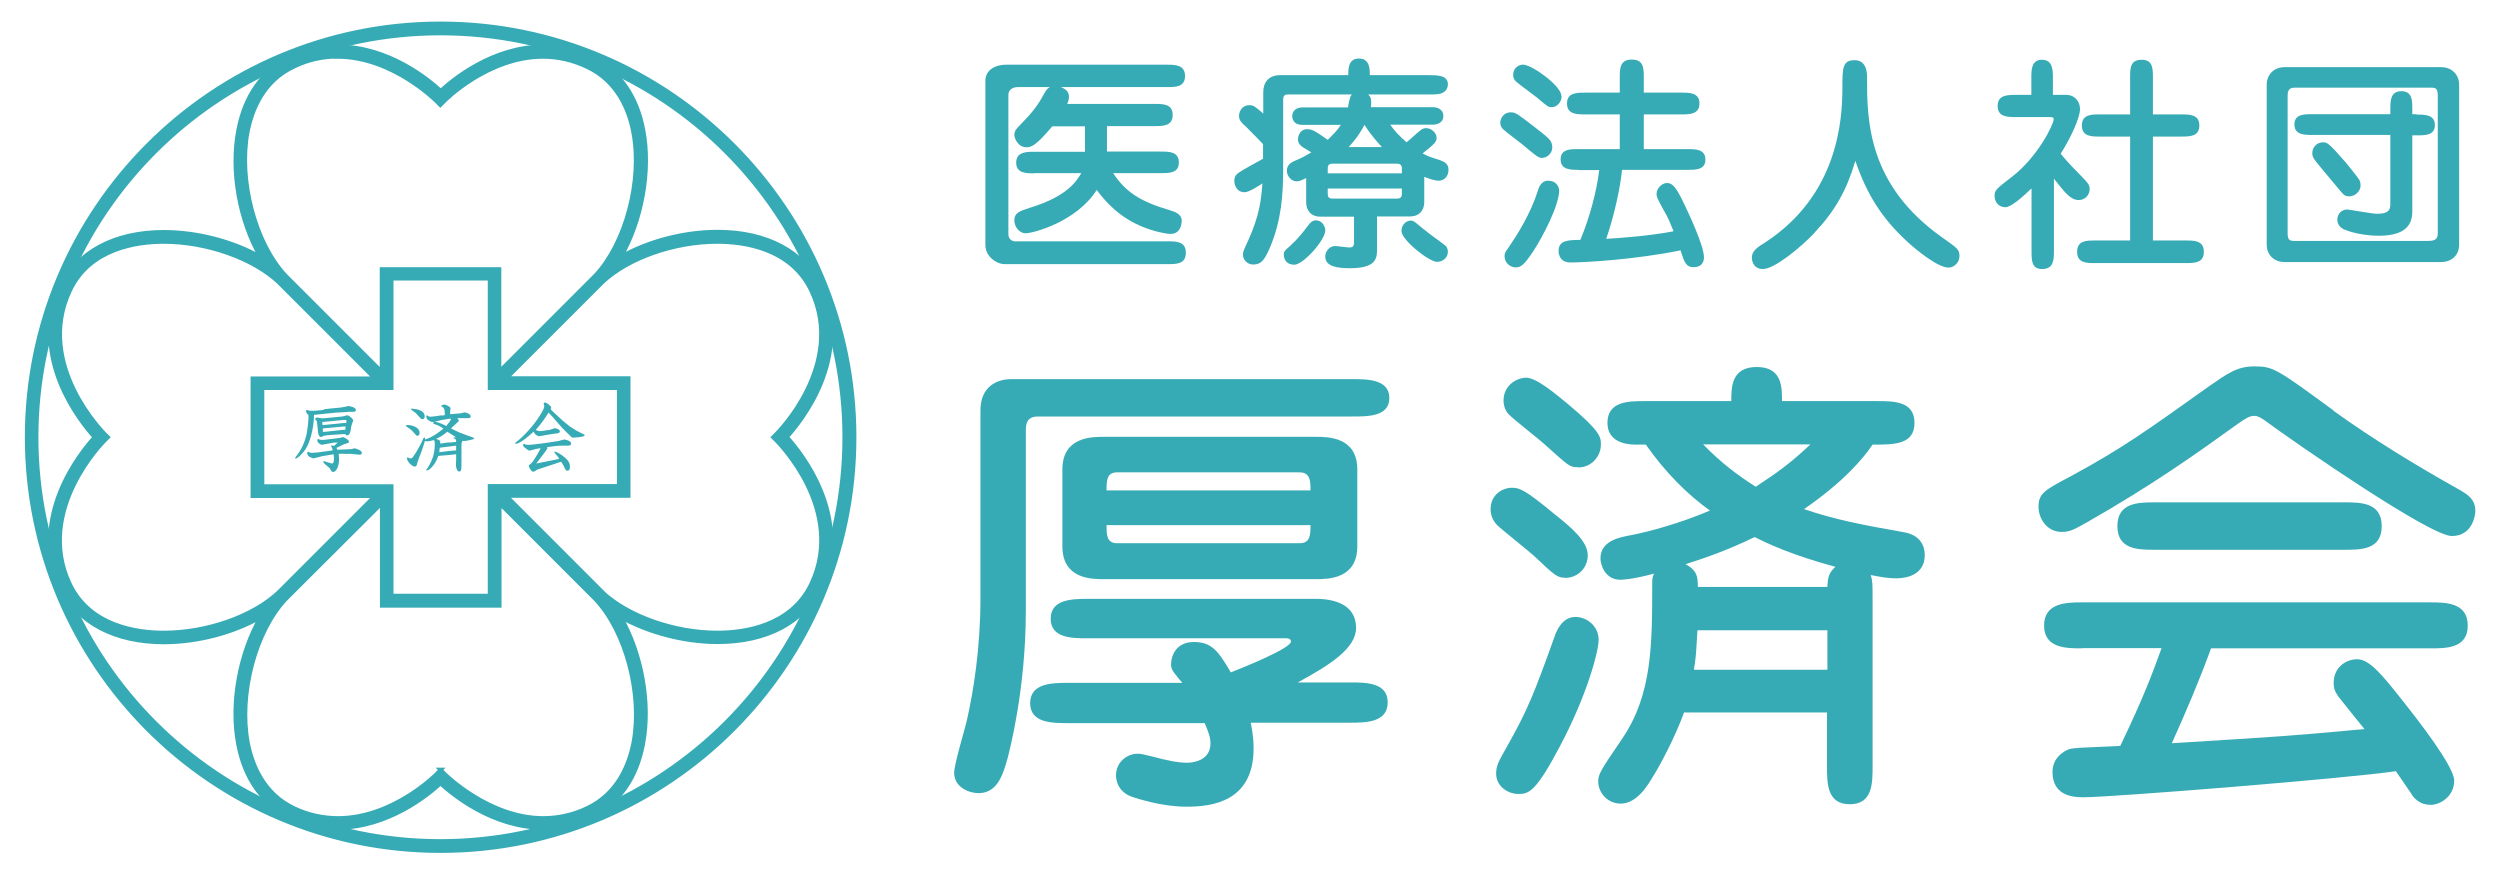 <?xml version="1.0" encoding="UTF-8"?>
<svg id="_レイヤー_1" data-name="レイヤー_1" xmlns="http://www.w3.org/2000/svg" version="1.1" viewBox="0 0 121.73 42.52">
  <!-- Generator: Adobe Illustrator 29.2.1, SVG Export Plug-In . SVG Version: 2.1.0 Build 116)  -->
  <defs>
    <style>
      .st0, .st1 {
        fill: #36abb5;
      }

      .st1 {
        stroke: #36abb5;
        stroke-miterlimit: 10;
        stroke-width: .2px;
      }
    </style>
  </defs>
  <g>
    <path class="st0" d="M50.37,8.44c-.41,0-.89,0-.89-.52s.48-.53.89-.53h2.46v-1.24h-1.59c-.8.94-1.01,1.02-1.26,1.02-.41,0-.59-.43-.59-.6,0-.2.12-.32.22-.42.66-.67.93-1.03,1.22-1.57.14-.25.18-.27.29-.34h-1.58s-.44,0-.44.39v6.78c0,.25.21.34.3.34h7.45c.43,0,.89,0,.89.56s-.47.55-.89.55h-7.97c-.29,0-.9-.32-.9-.94V3.94c0-.56.52-.79,1-.79h7.82c.42,0,.9,0,.9.55s-.47.54-.9.54h-5.14c.15.07.39.17.39.47,0,.15-.05.28-.09.35h4.26c.42,0,.88,0,.88.54s-.48.54-.88.54h-2.32v1.24h2.62c.4,0,.88,0,.88.53s-.48.52-.88.52h-2.32c.6.91,1.31,1.38,2.74,1.8.29.09.6.19.6.53,0,.08-.03.63-.54.63-.22,0-.78-.11-1.35-.34-1.15-.46-1.82-1.23-2.25-1.8-.98,1.55-3.1,2.11-3.47,2.11-.25,0-.54-.27-.54-.63,0-.37.26-.45.78-.62,1.86-.57,2.27-1.34,2.48-1.68h-2.29Z"/>
    <path class="st0" d="M65.64,5.22c0-.05.06-.36.09-.42.02-.1.04-.14.1-.2h-3.09c-.16,0-.26.03-.26.25v3.36c0,1.25-.08,2.52-.65,3.86-.28.64-.44.81-.82.81-.27,0-.49-.23-.49-.48,0-.11.01-.17.27-.72.55-1.23.62-1.98.68-2.75-.15.1-.65.43-.86.43-.44,0-.51-.42-.51-.55,0-.24.11-.33.26-.43.14-.1.95-.55,1.14-.65v-.71c-.09-.1-.59-.61-.77-.79-.3-.28-.4-.37-.4-.59,0-.21.15-.52.5-.52.22,0,.32.1.68.41v-1.04c0-.49.27-.83.82-.83h3.32c0-.31,0-.81.52-.81s.53.5.53.81h2.89c.38,0,.91,0,.91.44,0,.2-.1.35-.28.43-.14.07-.41.07-.63.07h-2.97c.11.11.18.2.13.62h3.02c.29,0,.51.15.51.43,0,.25-.19.42-.51.42h-2.08c.22.31.43.54.8.86.06-.06.13-.11.23-.2.48-.43.54-.49.73-.49.27,0,.5.26.5.46,0,.21-.06.27-.68.77.25.14.38.18.79.31.34.11.47.23.47.5,0,.31-.22.52-.47.52s-.6-.15-.71-.19v1.23c0,.42-.26.7-.69.7h-1.61v1.59c0,.4,0,.93-1.3.93-.64,0-1.22-.08-1.22-.57,0-.26.21-.51.48-.51.1,0,.58.07.7.07.21,0,.22-.11.22-.3v-1.2h-1.64c-.46,0-.69-.31-.69-.7v-1.18c-.26.13-.35.16-.47.16-.26,0-.47-.27-.47-.51,0-.34.26-.44.55-.56.25-.1.56-.3.64-.34-.06-.04-.34-.21-.41-.25-.1-.07-.24-.18-.24-.38s.13-.5.43-.5c.28,0,.42.1,1.02.52.26-.26.45-.44.64-.73h-1.88c-.49,0-.49-.39-.49-.42,0-.25.19-.43.49-.43h2.25ZM62.83,11.96c.33-.29.59-.62.82-.92.15-.21.25-.31.43-.31.28,0,.45.27.45.49,0,.47-1.07,1.67-1.51,1.67-.35,0-.51-.23-.51-.5,0-.16.1-.24.33-.43ZM68.26,8.44v-.25c0-.13-.07-.22-.23-.22h-3.15c-.18,0-.23.09-.23.22v.25h3.61ZM64.65,9.18v.27c0,.13.05.22.23.22h3.15c.16,0,.23-.08.23-.22v-.27h-3.61ZM67.29,7.16c-.08-.08-.53-.56-.85-1.08-.12.22-.3.57-.77,1.08h1.62ZM69.34,11.17c.26.23.73.54,1,.76.07.04.16.15.16.33,0,.3-.26.49-.53.49-.39,0-1.73-1.07-1.73-1.5,0-.33.25-.51.45-.51.13,0,.18.04.64.43Z"/>
    <path class="st0" d="M75.09,7.69c-.18,0-.26-.07-.99-.68-.13-.11-.76-.57-.88-.69-.09-.07-.17-.2-.17-.33,0-.2.14-.52.51-.52.24,0,.32.07,1.09.66.8.62.89.69.93.98.04.36-.26.58-.5.58ZM74.68,12.2c-.48.73-.64.82-.88.82s-.54-.2-.54-.54c0-.15.02-.19.23-.48.37-.54,1.04-1.6,1.38-2.68.05-.17.16-.52.51-.52.48,0,.54.41.54.46,0,.75-.81,2.28-1.24,2.94ZM76.04,4.68c0,.29-.23.54-.49.54-.15,0-.19-.02-.7-.46-.16-.13-.88-.65-1.02-.78-.11-.09-.15-.21-.15-.33,0-.39.33-.52.52-.5.48.06,1.83,1.05,1.83,1.53ZM76.86,8.27c-.38,0-.87,0-.87-.51s.49-.5.87-.5h2.01v-1.69h-1.68c-.41,0-.89,0-.89-.53s.48-.53.89-.53h1.68v-.73c0-.43,0-.88.58-.88s.59.41.59.88v.73h1.83c.4,0,.88,0,.88.53s-.49.53-.88.53h-1.83v1.69h2.11c.4,0,.89,0,.89.51s-.49.5-.89.5h-3.17c-.08.81-.35,2.14-.77,3.36,1.64-.1,2.68-.25,3.28-.37-.19-.46-.26-.65-.49-1.04-.29-.53-.34-.64-.34-.76,0-.33.3-.55.51-.55.28,0,.47.25.83,1.01.19.39.97,2.04.97,2.61,0,.3-.18.48-.5.48-.39,0-.46-.26-.64-.82-2.14.44-4.61.59-5.36.59-.58,0-.58-.51-.58-.55,0-.53.44-.54,1.06-.55.43-1.02.79-2.32.92-3.4h-1.01Z"/>
    <path class="st0" d="M88.36,11.33c-.71.75-1.97,1.77-2.52,1.77-.51,0-.54-.49-.54-.54,0-.34.24-.5.67-.77,3.54-2.32,3.74-5.97,3.74-7.53,0-.93,0-1.33.59-1.33s.61.62.61.8c0,2.09,0,5.25,3.67,7.84.74.52.83.58.83.9s-.27.56-.53.56c-.52,0-1.55-.84-2.03-1.28-1.23-1.14-1.95-2.29-2.51-3.92-.41,1.4-.97,2.42-1.98,3.49Z"/>
    <path class="st0" d="M98.9,9.19c-.33.32-.96.9-1.25.9-.33,0-.53-.25-.53-.56,0-.27.09-.34.83-.91,1.28-.98,2.05-2.57,2.05-2.82,0-.07-.04-.1-.2-.1h-1.64c-.41,0-.89,0-.89-.54s.48-.54.89-.54h.75v-.83c0-.39,0-.88.52-.88s.53.5.53.88v.83h.67c.36,0,.65.29.65.69,0,.45-.5,1.49-.94,2.17.08.11.38.47.9.99.42.43.51.52.51.74,0,.25-.2.53-.53.53-.39,0-.66-.34-1.21-1.04v3.5c0,.42,0,.9-.57.9-.52,0-.52-.41-.52-.9v-3.01ZM103.72,11.71v-5.06h-1.47c-.41,0-.88,0-.88-.54s.47-.54.88-.54h1.47v-1.78c0-.48,0-.88.57-.88.54,0,.54.44.54.88v1.78h1.37c.42,0,.89,0,.89.54s-.47.54-.89.54h-1.37v5.06h1.59c.42,0,.89,0,.89.55s-.46.55-.89.55h-4.4c-.43,0-.88,0-.88-.55s.45-.55.88-.55h1.69Z"/>
    <path class="st0" d="M110.37,4.12c0-.45.32-.85.88-.85h7.61c.57,0,.88.41.88.85v7.8c0,.46-.32.84-.88.84h-7.61c-.57,0-.88-.4-.88-.84v-7.8ZM111.7,4.27c-.31,0-.31.27-.31.41v6.67c0,.29.06.38.31.38h6.52c.31,0,.48-.06.48-.37v-6.69c0-.31-.07-.4-.28-.4h-6.73ZM117.67,5.58c.4,0,.89,0,.89.51s-.49.5-.89.5h-.21v3.7c0,.57-.24,1.19-1.64,1.19-.34,0-1.08-.06-1.66-.3-.2-.08-.35-.24-.35-.49,0-.3.24-.49.47-.49.09,0,1.24.21,1.47.21.63,0,.64-.27.64-.49v-3.35h-3.8c-.38,0-.87,0-.87-.51s.49-.5.87-.5h3.8v-.24c0-.4,0-.88.54-.88s.53.48.53.88v.24h.21ZM114.39,9.56c-.23,0-.26-.05-.64-.51-.29-.35-.76-.9-1.04-1.26-.11-.16-.12-.23-.12-.34,0-.29.24-.52.51-.52.2,0,.27,0,1.11.97.21.26.42.51.61.77.1.13.12.2.12.39,0,.16-.18.5-.56.5Z"/>
  </g>
  <g>
    <path class="st0" d="M50.55,20.28c-.55,0-.6.35-.6.67v8.76c0,3.9-.81,6.88-.88,7.18-.23.83-.5,1.73-1.43,1.73-.44,0-1.18-.28-1.18-.99,0-.44.56-2.24.63-2.61.3-1.32.65-3.44.65-5.87v-9.17c0-1.18.83-1.52,1.5-1.52h16.61c.71,0,1.8,0,1.8.92s-1.09.9-1.8.9h-15.3ZM57.55,33.22c-.12-.12-.18-.21-.25-.3-.14-.16-.28-.34-.28-.55,0-.46.26-1.11,1.11-1.11s1.18.41,1.8,1.48c.65-.25,2.93-1.18,2.93-1.5,0-.09-.07-.16-.2-.16h-9.7c-.74,0-1.8,0-1.8-.95s1.04-.97,1.8-.97h11.13c.88,0,1.94.28,1.94,1.41,0,1.02-1.32,1.83-2.84,2.66h2.56c.76,0,1.82,0,1.82.97s-1.04.99-1.82.99h-4.85c.04.23.14.64.14,1.25,0,2.61-2.05,2.84-3.26,2.84s-2.38-.39-2.66-.48c-.71-.25-.78-.85-.78-1.04,0-.63.51-1.06,1.06-1.06.16,0,.34.05.72.14.67.18,1.23.3,1.69.3.25,0,1.13-.09,1.13-.94,0-.28-.07-.49-.28-.99h-6.67c-.74,0-1.83,0-1.83-.97s1.06-.99,1.83-.99h5.57ZM64.06,21.27c.6,0,2.03,0,2.03,1.59v3.74c0,1.6-1.43,1.6-2.03,1.6h-10.32c-.58,0-2.01,0-2.01-1.6v-3.74c0-1.59,1.43-1.59,2.01-1.59h10.32ZM63.81,23.88c0-.44,0-.88-.53-.88h-8.89c-.51,0-.51.42-.51.88h9.93ZM53.88,25.57c0,.46,0,.88.51.88h8.89c.53,0,.53-.42.53-.88h-9.93Z"/>
    <path class="st0" d="M76.21,28.13c-.37,0-.49-.09-1.46-1.01-.27-.26-1.59-1.3-1.85-1.55-.25-.25-.32-.55-.32-.78,0-.69.56-1.04,1.04-1.04.37,0,.63.09,2.08,1.29.81.64,1.61,1.32,1.61,1.99s-.53,1.11-1.1,1.11ZM77.84,31.16c0,.55-.56,2.68-1.88,5.17-1.18,2.24-1.52,2.33-2.03,2.33-.48,0-1.08-.35-1.08-.99,0-.39.12-.6.53-1.32,1.02-1.82,1.3-2.52,2.36-5.48.07-.16.33-.83.97-.83.55,0,1.13.44,1.13,1.11ZM76.85,22.75c-.42,0-.42-.02-1.68-1.15-.25-.23-1.5-1.2-1.71-1.43-.16-.16-.25-.42-.25-.67,0-.69.57-1.09,1.09-1.11.51,0,1.38.74,2.03,1.27,1.62,1.36,1.62,1.62,1.62,1.99,0,.6-.49,1.11-1.09,1.11ZM82,34.69c-.46,1.27-1.22,2.66-1.5,3.1-.26.44-.79,1.34-1.59,1.34-.63,0-1.09-.53-1.09-1.08,0-.35.11-.53,1.18-2.1,1.45-2.15,1.45-4.55,1.45-7.6,0-.16.02-.28.09-.42-1.11.3-1.6.3-1.64.3-.74,0-.97-.72-.97-1.04,0-.88.99-1.04,1.48-1.13.83-.16,2.35-.56,3.85-1.2-1.04-.74-2.15-1.82-3.12-3.21h-.5c-.49,0-1.37-.14-1.37-1.06,0-1.06,1.04-1.06,1.85-1.06h4.18c0-.67,0-1.66,1.24-1.66s1.23.99,1.23,1.66h4.6c.84,0,1.85,0,1.85,1.06s-.97,1.06-2.04,1.06c-.44.65-1.39,1.8-3.34,3.14,1.57.53,2.81.76,4.89,1.13.99.18.99.97.99,1.11,0,.97-.9,1.13-1.38,1.13-.4,0-.67-.05-1.25-.16.09.3.09.39.09,1.2v8.11c0,.83,0,1.85-1.11,1.85s-1.11-1.02-1.11-1.85v-2.62h-6.98ZM88.98,28.57c.02-.51.09-.69.39-.97-2.13-.58-3.26-1.11-3.93-1.45-1.34.65-2.47,1.04-3.37,1.32.6.32.6.67.6,1.11h6.3ZM88.98,32.61v-1.92h-6.33c-.07,1.25-.07,1.29-.17,1.92h6.5ZM82.93,21.64c.9.92,1.68,1.5,2.56,2.06,1.06-.69,1.73-1.18,2.66-2.06h-5.22Z"/>
    <path class="st0" d="M113.62,20c1.96,1.41,4.02,2.66,6.12,3.84.4.23.79.46.79,1.04,0,.16-.11,1.22-1.15,1.22s-7.35-4.34-9.15-5.66c-.28-.19-.39-.19-.46-.19-.25,0-.42.12-.81.39-2.08,1.5-4.2,3-7.32,4.78-.69.39-.87.48-1.25.48-.74,0-1.13-.67-1.13-1.22,0-.65.28-.81,1.55-1.48,2.57-1.39,3.77-2.27,6.75-4.39.9-.62,1.36-.97,2.21-.97.92,0,1.07.11,3.86,2.15ZM101.38,31.57c-.76,0-1.85,0-1.85-1.11s1.09-1.13,1.85-1.13h16.93c.76,0,1.85,0,1.85,1.13s-1.09,1.11-1.85,1.11h-10.65c-.57,1.57-1.22,3.09-1.91,4.62,5.09-.32,5.64-.34,9.38-.69-.21-.25-1.06-1.32-1.22-1.52-.23-.3-.28-.48-.28-.72,0-.79.62-1.16,1.15-1.16.58,0,1.2.74,2.13,1.92.83,1.04,2.59,3.3,2.59,3.99,0,.79-.71,1.18-1.13,1.18-.6,0-.88-.39-.97-.56-.12-.16-.62-.92-.74-1.08-2.24.34-13.81,1.27-15.2,1.27-.39,0-1.52,0-1.52-1.23,0-.65.48-.99.81-1.11.25-.07.49-.07,2.49-.16,1.18-2.45,1.62-3.68,2.01-4.76h-3.85ZM114.12,24.46c.83,0,1.85,0,1.85,1.16s-1.02,1.15-1.85,1.15h-9.17c-.83,0-1.85,0-1.85-1.15s1.01-1.16,1.85-1.16h9.17Z"/>
  </g>
  <g>
    <path class="st0" d="M15.76,19.93l.35-.04.42-.04s.17-.02.26-.04c.02,0,.14-.04.17-.04.06,0,.37.06.37.19,0,.09-.09.09-.14.09-.2,0-.22,0-.42.02l-.39.02-.51.05-.58.06c0,.28-.07,1.23-.49,1.78-.17.21-.34.35-.41.35-.01,0-.02,0-.02-.02,0-.04.11-.16.13-.19.36-.52.45-.99.49-1.39.01-.08.04-.34.03-.52-.03-.03-.12-.11-.12-.18,0-.03.02-.05.03-.08.06.03.09.05.23.05.05,0,.12,0,.17,0l.43-.04ZM16.34,21.54c-.2.03-.26.04-.47.08-.03,0-.18.04-.19.04-.04,0-.23-.08-.23-.22,0-.03.01-.04.04-.07.05.03.07.05.2.05.04,0,.09,0,.25-.02l.39-.05s.23-.03.24-.03c.02,0,.1-.04.12-.04.03,0,.3.12.3.22,0,.06-.01.06-.14.1-.07.02-.1.03-.14.05-.02.01-.11.06-.12.06l-.21.1s.03.05.05.09l.66-.03s.15-.04.17-.04c.04,0,.36.09.36.22,0,.02,0,.09-.1.09-.02,0-.11-.01-.13-.01l-.28-.03h-.32c-.07-.01-.16-.01-.3,0,0,.07.02.14.02.25,0,.42-.17.63-.28.63-.04,0-.09-.02-.11-.06-.05-.12-.06-.12-.12-.17l-.19-.16s-.08-.09-.08-.11c0-.02.03-.02.05-.02.05,0,.33.11.39.11.09,0,.09-.18.09-.26,0-.11-.01-.15-.02-.19l-.54.09-.24.06s-.17.05-.2.05c-.01,0-.3-.07-.3-.25,0-.04,0-.06.05-.08.03.03.07.06.22.06.04,0,.16-.02.24-.02l.73-.1s-.02-.12-.05-.15c0-.01-.03-.05-.03-.07s.01-.02.03-.02c.04,0,.1.02.12.02.03-.03.15-.14.18-.17l-.12.02ZM15.88,21.2c-.09.01-.11.02-.14.03-.05.03-.08.05-.1.05-.1,0-.14-.13-.15-.21l-.04-.38c-.02-.19-.02-.21-.1-.26,0-.04,0-.1.11-.1.03,0,.18.04.22.04.01,0,.15-.01.15-.01l.74-.07c.07,0,.15-.02.22-.04.02,0,.1-.03.11-.03.11,0,.3.19.3.25,0,0-.08.22-.09.26l-.04.25c-.01.07-.06.22-.17.22-.02,0-.03,0-.08-.05-.02-.02-.11-.01-.13-.01l-.6.04-.21.02ZM16.81,20.6h.05s.01-.09.01-.09c0-.05,0-.06-.04-.06,0,0-.1,0-.11,0l-.94.09h-.09s.01.14.02.16l1.1-.11ZM15.73,21.03h.05s.92-.1.92-.1c.02,0,.1,0,.11,0l.02-.16s-.08,0-.13,0l-.98.09v.16Z"/>
    <path class="st0" d="M19.84,20.69c.06,0,.59.05.59.39,0,.06-.03.14-.1.14-.05,0-.07-.02-.22-.2-.06-.07-.2-.18-.26-.21-.06-.05-.08-.05-.1-.08.03-.03.05-.03.08-.03ZM21.5,20.24l.16-.03c-.01-.28-.01-.35-.18-.43.03-.08.14-.08.16-.08.07,0,.3.11.3.18,0,.02-.02.13-.02.13v.16s.34-.03.34-.03c.06,0,.13-.01.19-.02.03,0,.14-.04.17-.04.06,0,.3.07.3.2,0,.02-.02.08-.09.08-.03,0-.14,0-.14,0h-.21s-.21,0-.21,0c.03.04.07.09.07.13,0,.02-.03.05-.09.1-.08.07-.21.2-.29.27l.18.09.21.1.37.14.25.09c.1.03.11.04.11.06,0,.05-.1.07-.12.07l-.29.06s-.09,0-.16,0c0,.02,0,.03-.02.06-.02.05-.02.19-.02.21v.79c0,.31,0,.43-.11.43-.12,0-.16-.23-.16-.31,0-.04.01-.22.01-.26v-.27s-.4.04-.4.04l-.47.04c-.14.45-.46.71-.54.71-.02,0-.04-.01-.04-.03,0-.01,0-.03.04-.06.02-.03.19-.28.28-.57.06-.2.09-.41.09-.58,0-.05,0-.13-.01-.18,0-.04-.02-.04-.05-.06-.06.02-.21.06-.31.06-.04,0-.06,0-.11-.02-.06.22-.1.32-.18.55l-.12.31c-.05.13-.05.15-.09.28,0,.03-.03.11-.11.11-.1,0-.37-.23-.37-.39,0-.05.02-.06.04-.07.02.03.06.06.14.06.06,0,.11,0,.5-.72.02-.04.09-.21.11-.25.02-.02.03-.05.05-.05.04,0,.04.05.04.1.43-.13.81-.47.89-.53-.17-.13-.34-.19-.38-.2-.1-.02-.11-.03-.11-.06,0-.05.03-.06.05-.08-.03,0-.07.02-.1.02-.05,0-.29-.1-.29-.25,0-.06.02-.08.04-.09.03.05.06.08.19.08.04,0,.12-.01.27-.03l.24-.04ZM20.07,19.9c.07,0,.25.03.33.06.09.03.28.11.28.31,0,.12-.07.14-.11.14-.06,0-.08-.02-.23-.19-.09-.11-.14-.15-.26-.23-.05-.04-.05-.04-.07-.07.02-.02.03-.03.06-.03ZM21.72,20.75c.06-.07.23-.27.23-.33,0-.01,0-.03,0-.04-.43.06-.51.08-.77.15.23.05.44.15.54.21ZM21.84,21.55l.37-.03c0-.12,0-.13-.12-.18,0-.02.02-.05.06-.05.03,0,.04,0,.09.02-.08-.04-.39-.25-.46-.29-.22.19-.33.25-.55.35.04.01.21.07.21.13,0,.02,0,.04-.01.1l.41-.06ZM21.77,21.97l.44-.04c0-.05,0-.16,0-.23l-.8.1c-.01.09-.01.14-.02.22l.39-.05Z"/>
    <path class="st0" d="M26.68,20.95s.08-.01.15-.04c.02,0,.18-.06.19-.06.04,0,.24.05.24.15,0,.02-.01.09-.12.1-.05,0-.25.03-.3.04l-.24.04c-.06.01-.3.06-.35.06-.07,0-.24-.1-.26-.23-.17.17-.67.6-.88.6-.02,0-.03-.01-.03-.02,0-.03.08-.08.11-.11.24-.18.78-.72,1.11-1.27.17-.27.2-.35.2-.46,0-.01-.03-.09-.03-.11.02-.03.03-.04.07-.04.09,0,.3.17.3.25,0,.02,0,.02,0,.03,0,0-.03.04-.03.05l.23.22.38.35.32.26.33.21.32.16s.08.03.08.06c0,.06-.17.08-.23.09l-.2.02s-.1.01-.13.01-.06,0-.13-.07l-.16-.16-.23-.23-.31-.35-.19-.22-.18-.19c-.16.25-.34.53-.62.84.02.01.06.04.08.04.04.02.1.02.13.02.04,0,.09,0,.13-.01l.26-.04ZM26.41,22.17l-.13.18-.17.22.2-.04.55-.11.37-.08c-.06-.1-.07-.11-.2-.26-.02-.02-.04-.05-.04-.07,0-.02.03-.02.03-.02.07,0,.32.14.5.3.2.18.23.3.23.43,0,.05,0,.2-.12.2-.07,0-.08-.02-.17-.2-.06-.13-.1-.19-.14-.24l-.44.15-.55.18c-.14.04-.17.06-.19.07-.02.02-.14.09-.17.09-.11,0-.22-.23-.22-.28,0-.05.04-.07.09-.1,0,0,.1-.12.11-.12l.15-.24c.05-.07.2-.34.22-.41l-.26.05s-.23.07-.27.07c-.05,0-.07-.01-.22-.13-.04-.03-.1-.07-.1-.14,0-.03.02-.04.04-.06.07.03.11.05.21.05.3,0,1.38-.17,1.49-.19.04-.01.23-.07.26-.07.05,0,.34.06.34.19,0,.11-.11.11-.18.11-.05,0-.28,0-.33,0-.12,0-.26.02-.66.07,0,.02.01.03.01.05,0,.02,0,.04-.02.06l-.24.33Z"/>
  </g>
  <path class="st1" d="M21.45,41.43c-11.11,0-20.14-9.03-20.14-20.14S10.34,1.15,21.45,1.15s20.15,9.04,20.15,20.14-9.04,20.14-20.15,20.14ZM21.45,1.62C10.6,1.62,1.77,10.44,1.77,21.29s8.83,19.67,19.67,19.67,19.68-8.82,19.68-19.67S32.3,1.62,21.45,1.62Z"/>
  <path class="st1" d="M26.45,40.3c-2.46,0-4.43-1.63-5-2.16-.57.53-2.54,2.16-5,2.16-.8,0-1.58-.18-2.33-.53-1.33-.63-2.2-1.85-2.52-3.54-.38-2,.08-4.42,1.09-6.18-1.34.76-3.07,1.22-4.72,1.22h0c-2.38,0-4.21-.97-5-2.65-1.61-3.42.96-6.58,1.64-7.33-.68-.75-3.25-3.91-1.63-7.34.79-1.68,2.61-2.65,4.99-2.65,1.64,0,3.38.46,4.72,1.22-1.02-1.76-1.47-4.19-1.08-6.19.32-1.68,1.19-2.9,2.52-3.53.75-.35,1.53-.53,2.34-.53,2.46,0,4.42,1.63,4.99,2.16.57-.53,2.53-2.16,5-2.16.8,0,1.59.18,2.34.53,1.33.62,2.2,1.85,2.52,3.53.38,2-.08,4.42-1.09,6.18,1.33-.76,3.07-1.22,4.71-1.22,2.39,0,4.21.97,5,2.66,1.62,3.42-.95,6.58-1.63,7.33.68.75,3.25,3.91,1.63,7.33-.79,1.69-2.61,2.65-5,2.65h0c-1.64,0-3.38-.47-4.72-1.22,1.01,1.76,1.47,4.18,1.09,6.18-.32,1.69-1.19,2.92-2.52,3.54-.74.35-1.53.53-2.33.53ZM21.45,37.48l.17.18s2.16,2.18,4.83,2.18c.74,0,1.45-.16,2.13-.48,1.51-.71,2.06-2.13,2.27-3.21.44-2.34-.37-5.4-1.85-6.97l-4.68-4.68v4.99h-5.72v-5l-4.7,4.69c-1.47,1.57-2.28,4.63-1.84,6.98.21,1.07.76,2.49,2.26,3.2.68.32,1.4.48,2.14.48,2.69,0,4.81-2.15,4.83-2.18l.17-.18ZM29.33,28.84c1.25,1.17,3.5,1.97,5.6,1.97h0c1.29,0,3.6-.31,4.58-2.38,1.7-3.61-1.66-6.93-1.69-6.97l-.17-.17.17-.17s3.39-3.36,1.69-6.96c-.98-2.08-3.29-2.39-4.58-2.39-2.1,0-4.35.79-5.6,1.97l-4.68,4.68h5.95v5.72h-5.96l4.69,4.69ZM7.97,11.77c-1.29,0-3.6.31-4.57,2.38-1.7,3.61,1.66,6.94,1.68,6.97l.17.17-.17.17s-3.39,3.36-1.69,6.97c.98,2.07,3.29,2.38,4.58,2.38,2.1,0,4.35-.79,5.6-1.97l4.69-4.69h-5.96v-5.72h5.96l-4.69-4.69c-1.25-1.17-3.5-1.97-5.6-1.97ZM19.06,29.01h4.79v-5.34h6.29v-4.78h-6.29v-5.33h-4.79v5.33h-6.29v4.79h6.29v5.33ZM16.45,2.75c-.74,0-1.46.16-2.14.49-1.5.7-2.05,2.12-2.26,3.19-.44,2.34.37,5.41,1.85,6.99l4.69,4.69v-5h5.72v4.99l4.69-4.69c1.47-1.57,2.29-4.63,1.84-6.97-.2-1.07-.76-2.49-2.26-3.19-.68-.32-1.4-.49-2.14-.49-2.68,0-4.81,2.15-4.83,2.18l-.17.17-.17-.17s-2.15-2.18-4.83-2.18Z"/>
</svg>
